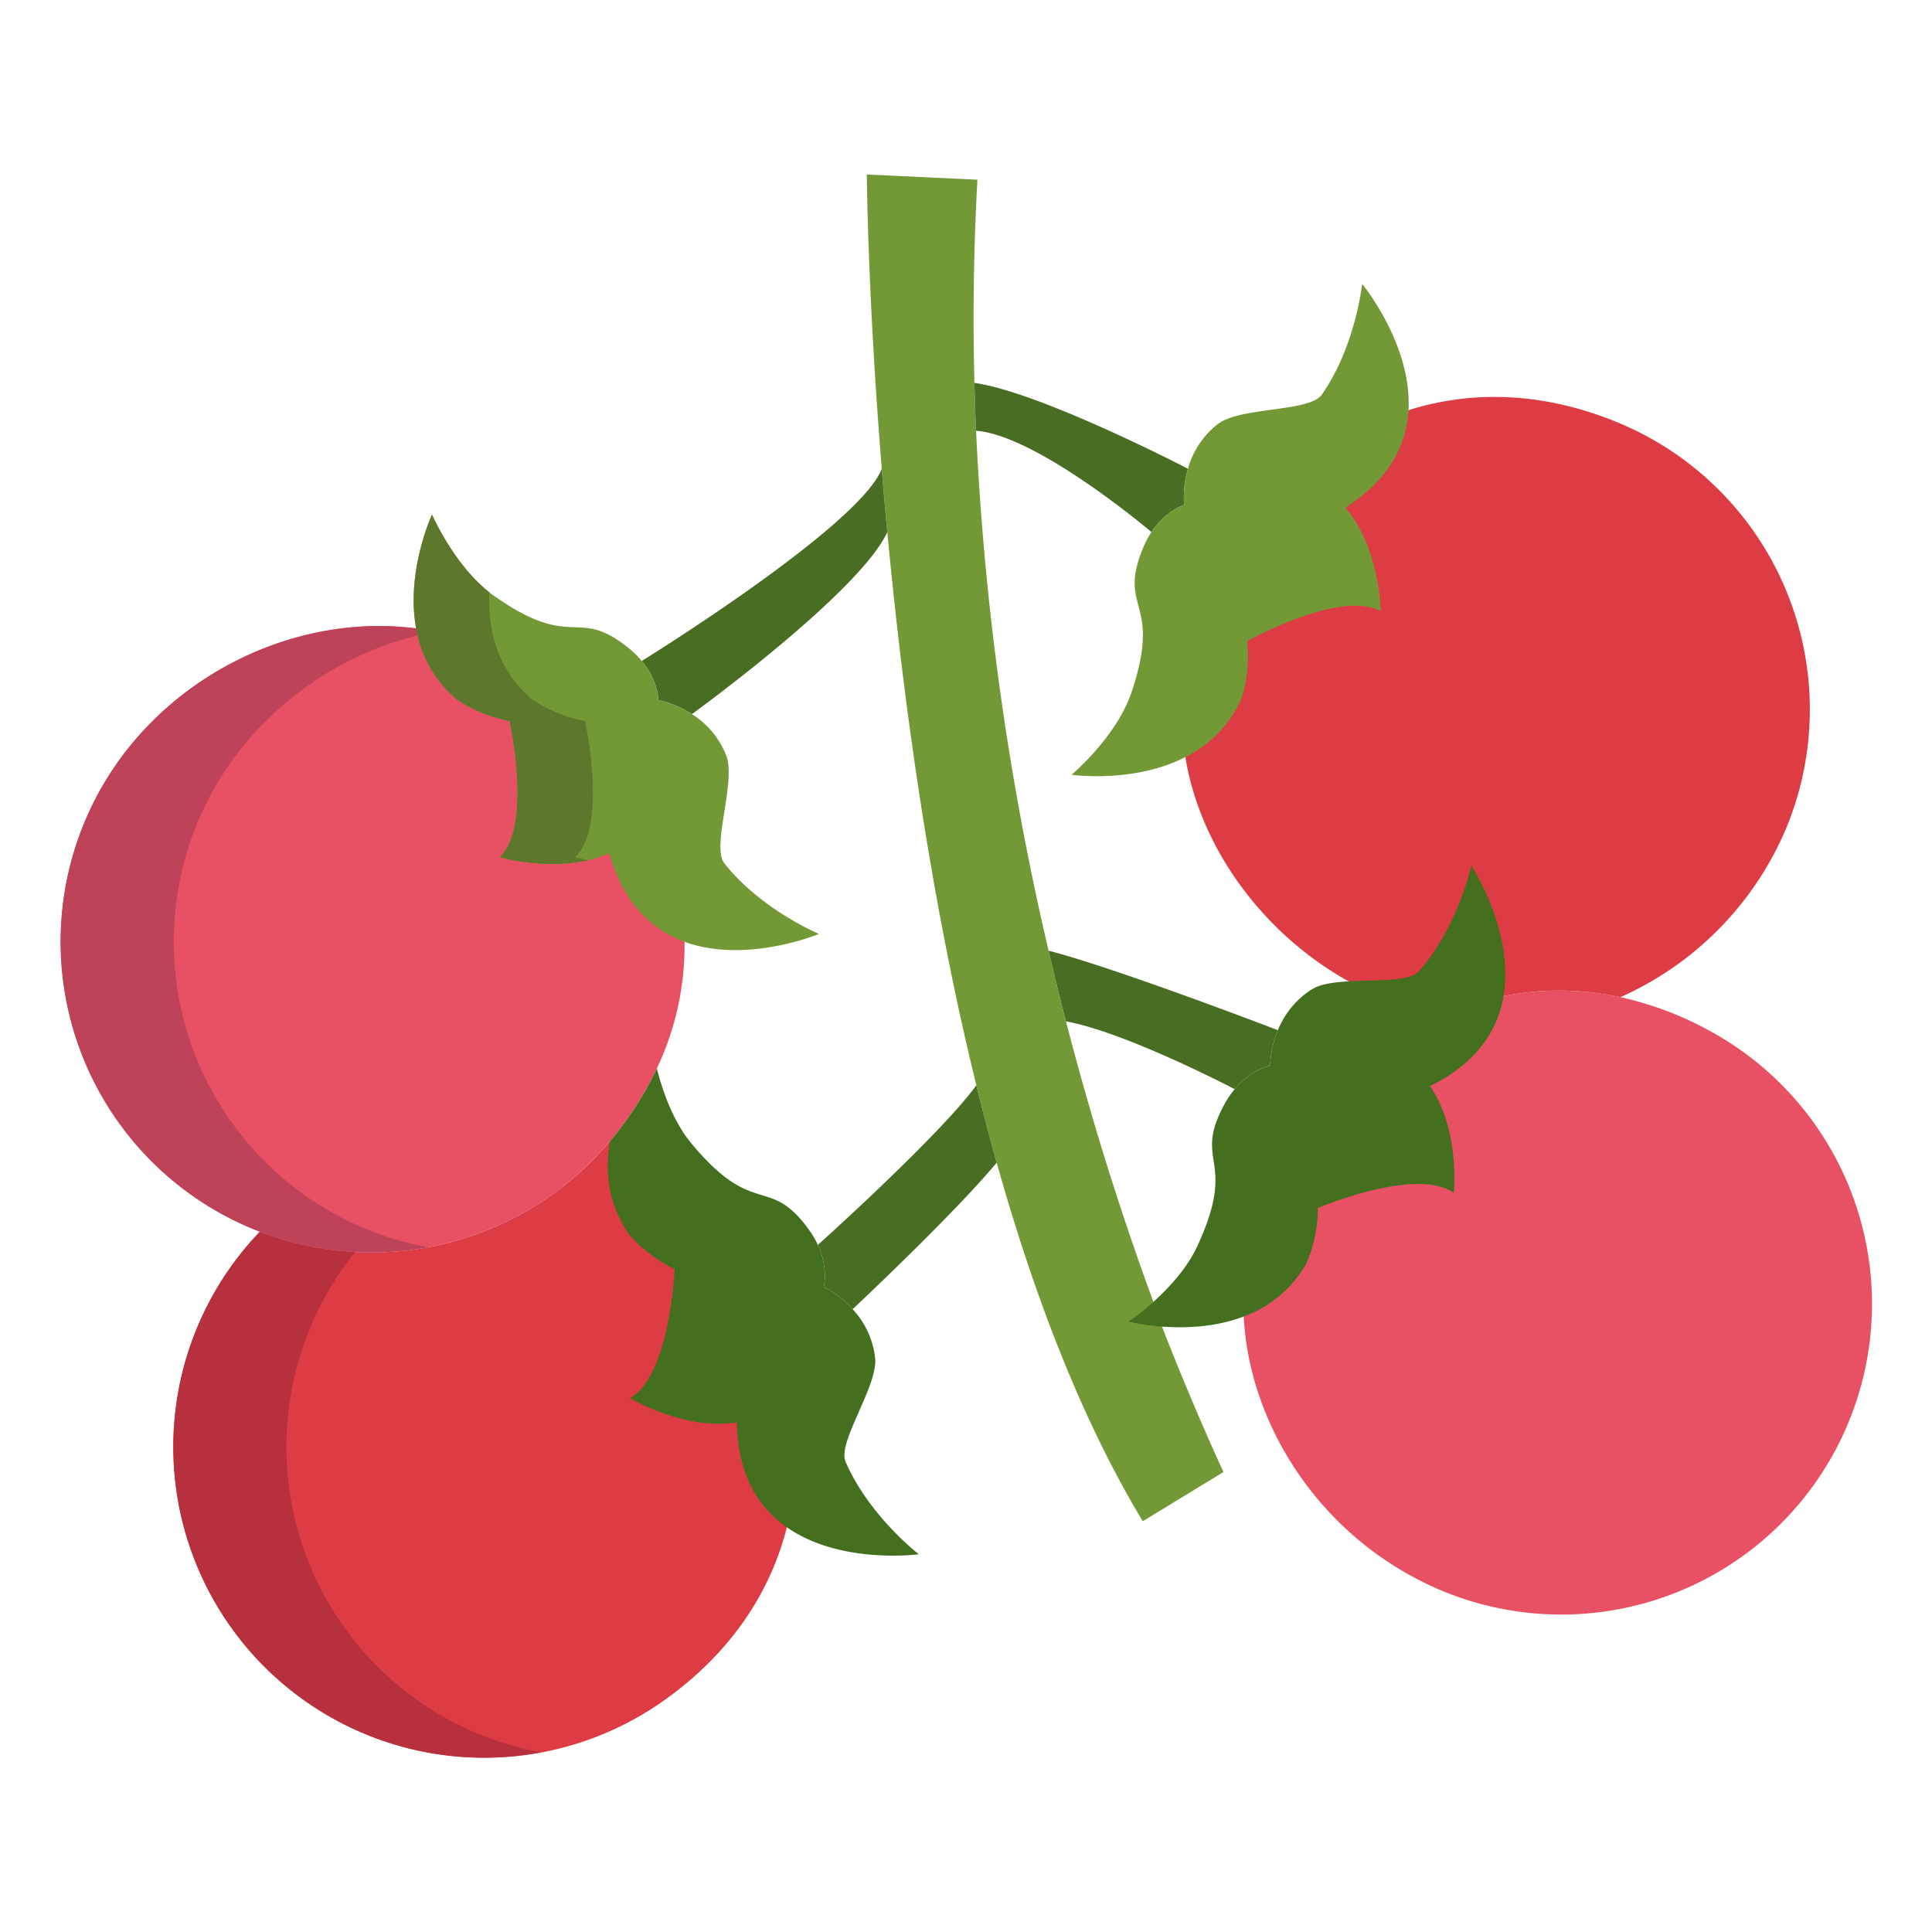 <?xml version="1.0" encoding="UTF-8"?> <svg xmlns="http://www.w3.org/2000/svg" xmlns:xlink="http://www.w3.org/1999/xlink" xmlns:svgjs="http://svgjs.com/svgjs" version="1.1" width="512" height="512" x="0" y="0" viewBox="0 0 512 512" style="enable-background:new 0 0 512 512" xml:space="preserve"><g><path d="m195.28 376.95-16.49-40.64-17.11-33.9-.01-.01a82.528 82.528 0 0 1 -92.81 24.03 82.376 82.376 0 0 0 108.04 123.54c16.21-11.8 27.08-27.21 31.62-45.22v-.01z" fill="#DE3C44" data-original="#de3c44"></path><path d="m91.71 431.92a82.247 82.247 0 0 1 2.431-100.141 82.307 82.307 0 0 1 -25.281-5.349 82.344 82.344 0 0 0 74.589 137.948 82.168 82.168 0 0 1 -51.739-32.458z" fill="#B7303D" data-original="#b7303d"></path><path d="m452.93 273.1a88.32 88.32 0 0 0 -23.5-8.84 75.732 75.732 0 0 0 -30.98-.29l-19.48 23.86-29.71 32.29h-.01l-19.66 28.77c1.47 27.62 18.44 54.65 44.56 68.83a82.343 82.343 0 1 0 78.78-144.62z" fill="#E75163" data-original="#e75163"></path><path d="m428.41 111.83c-18.56-7.59-37.41-8.73-55.15-3.13l-16.74 25.84-26 35.36-16.39 30.74c3.96 24.14 20.6 46.81 43.27 59.43l41.05 3.9a75.732 75.732 0 0 1 30.98.29 85.3 85.3 0 0 0 44.06-45.08 82.254 82.254 0 0 0 -45.08-107.35z" fill="#DE3C44" data-original="#de3c44"></path><path d="m307.93 351.56-2.26-6.54v-.01c-7.19-19.51-15.52-44.72-23.18-74.35q-2.355-9.09-4.6-18.71a754.422 754.422 0 0 1 -19.22-137.8q-.285-6.3-.44-12.68c-.44-17.52-.23-35.51.8-53.84l-29.31-1.39s.2 31.81 3.96 77.98v.01c.44 5.4.92 11.01 1.47 16.78v.01c4.06 43.3 11.17 96.11 23.59 146.57v.01q2.55 10.335 5.39 20.51c9.83 35.05 22.47 68.12 38.71 95.03l21.4-13.04s-7.53-16.03-16.31-38.54z" fill="#739937" data-original="#739937"></path><path d="m161.45 226.13-26.41-35.05-24.76-24.54c-27.47-3.58-57.17 8.17-75.89 31.23a82.386 82.386 0 0 0 127.28 104.63c.29-.33.57-.66.84-1a89.019 89.019 0 0 0 11.56-18.25 75.821 75.821 0 0 0 7.34-33.56z" fill="#E75163" data-original="#e75163"></path><g fill="#4A6D24"><path d="m258.74 287.6q2.55 10.335 5.39 20.51c-11.33 13.67-38.17 38.84-38.17 38.84a26.7 26.7 0 0 0 -7.65-5.89s1.31-4.86-1.57-11.15c.5-.44 32.48-29.16 42-42.31z" fill="#4A6D24" data-original="#4a6d24"></path><path d="m338.66 273.01a26.611 26.611 0 0 0 -2.05 9.42s-4.96.9-9.4 6.21c-.44-.23-28.76-15.03-44.72-17.98q-2.355-9.09-4.6-18.71c17.22 4.36 60.77 21.06 60.77 21.06z" fill="#4A6D24" data-original="#4a6d24"></path><path d="m314.82 124.22a26.678 26.678 0 0 0 -1 9.59s-4.82 1.43-8.67 7.19c-.46-.39-30.27-25.6-46.48-26.85q-.285-6.3-.44-12.68c17.62 2.49 56.59 22.75 56.59 22.75z" fill="#4A6D24" data-original="#4a6d24"></path><path d="m235.15 141.01v.01c-7.45 16.12-51.78 48.23-51.78 48.23a26.8 26.8 0 0 0 -8.91-3.73c0-.09-.02-5.08-4.39-10.36.89-.55 57.79-35.77 63.61-50.93.44 5.4.92 11.01 1.47 16.78z" fill="#4A6D24" data-original="#4a6d24"></path></g><path d="m195.28 376.95c-13.95 2.24-28.31-6.45-28.31-6.45 10.62-5.9 11.82-34.19 11.82-34.19a37.245 37.245 0 0 1 -12.06-9.14c-5.72-8.25-6.45-16.98-5.05-24.76l-.01-.01c.29-.33.57-.66.84-1a89.019 89.019 0 0 0 11.56-18.25c1.34 5.34 4.13 13.88 9.3 20.05 16.62 19.85 20.31 8.04 30.9 22.54a24.169 24.169 0 0 1 2.47 4.17c2.88 6.29 1.57 11.15 1.57 11.15a26.7 26.7 0 0 1 7.65 5.89 22.63 22.63 0 0 1 5.95 12.86c.84 7.47-10.08 22.36-7.83 27.56 6.2 14.35 19.41 24.52 19.41 24.52s-20.7 2.83-34.97-7.15c-7.37-5.14-13.02-13.69-13.24-27.79z" fill="#436F1E" data-original="#436f1e"></path><path d="m378.97 287.83c8.01 11.63 6.3 28.3 6.3 28.3-9.9-7.06-36.01 3.99-36.01 3.99h-.01a37.018 37.018 0 0 1 -3.1 14.8 31.5 31.5 0 0 1 -16.56 13.97c-7.64 2.91-15.73 3.11-21.66 2.67a55.784 55.784 0 0 1 -8.82-1.32 66.749 66.749 0 0 0 6.56-5.22v-.01c4.02-3.62 8.9-8.85 11.66-14.83 10.84-23.5-1.43-21.77 7.16-37.54a24.47 24.47 0 0 1 2.72-4c4.44-5.31 9.4-6.21 9.4-6.21a26.611 26.611 0 0 1 2.05-9.42 22.762 22.762 0 0 1 9.09-10.88c2.19-1.35 5.75-1.84 9.65-2.06 7.48-.43 16.19.11 18.65-2.69 10.33-11.75 13.87-28.02 13.87-28.02s11.44 17.46 8.53 34.61c-1.5 8.85-6.81 17.61-19.48 23.86z" fill="#436F1E" data-original="#436f1e"></path><path d="m356.52 134.54c9.23 10.69 9.36 27.45 9.36 27.45-10.61-5.93-35.36 7.91-35.36 7.91a37.089 37.089 0 0 1 -1.46 15.04 31.491 31.491 0 0 1 -14.93 15.7c-13.73 7.04-30.15 4.68-30.15 4.68s11.94-10.04 15.91-21.93c8.2-24.55-3.81-21.49 3-38.1a24.172 24.172 0 0 1 2.26-4.29c3.85-5.76 8.67-7.19 8.67-7.19a26.678 26.678 0 0 1 1-9.59 22.733 22.733 0 0 1 7.85-11.8c5.92-4.64 24.36-3.18 27.61-7.82 8.97-12.8 10.7-29.36 10.7-29.36s13.29 16.1 12.28 33.46c-.51 8.96-4.84 18.25-16.74 25.84z" fill="#739937" data-original="#739937"></path><path d="m135.04 191.08a37.259 37.259 0 0 1 -14-5.73 31.405 31.405 0 0 1 -10.76-18.81c-2.78-15.15 4.21-30.16 4.21-30.16s6.19 14.3 16.45 21.53c21.18 14.92 21.7 2.55 35.67 13.85a24.319 24.319 0 0 1 3.46 3.4c4.37 5.28 4.39 10.27 4.39 10.36a26.8 26.8 0 0 1 8.91 3.73 22.8 22.8 0 0 1 9.07 10.9c2.73 7-3.99 24.2-.47 28.65 9.69 12.27 25.08 18.7 25.08 18.7s-19.28 8.05-35.64 2.09c-8.44-3.08-16.11-9.89-19.96-23.46-12.91 5.73-29.02 1.03-29.02 1.03 8.75-8.43 2.61-36.08 2.61-36.08z" fill="#739937" data-original="#739937"></path><path d="m98.86 326.43a82.335 82.335 0 0 1 -34.47-128.66 87.053 87.053 0 0 1 47.451-29.682l-1.561-1.548c-27.47-3.58-57.17 8.17-75.89 31.23a82.327 82.327 0 0 0 79.027 132.746 82.023 82.023 0 0 1 -14.557-4.086z" fill="#BF4358" data-original="#bf4358"></path><path d="m152.43 227.16c8.75-8.43 2.61-36.08 2.61-36.08a37.259 37.259 0 0 1 -14-5.73 31.405 31.405 0 0 1 -10.76-18.81 42.669 42.669 0 0 1 -.6-9.577c-9.5-7.459-15.186-20.583-15.186-20.583s-6.99 15.01-4.21 30.16a31.405 31.405 0 0 0 10.76 18.81 37.259 37.259 0 0 0 14 5.73s6.14 27.65-2.61 36.08c0 0 11.927 3.474 23.48.8-2.173-.418-3.484-.8-3.484-.8z" fill="#5D772C" data-original="#5d772c"></path></g></svg> 